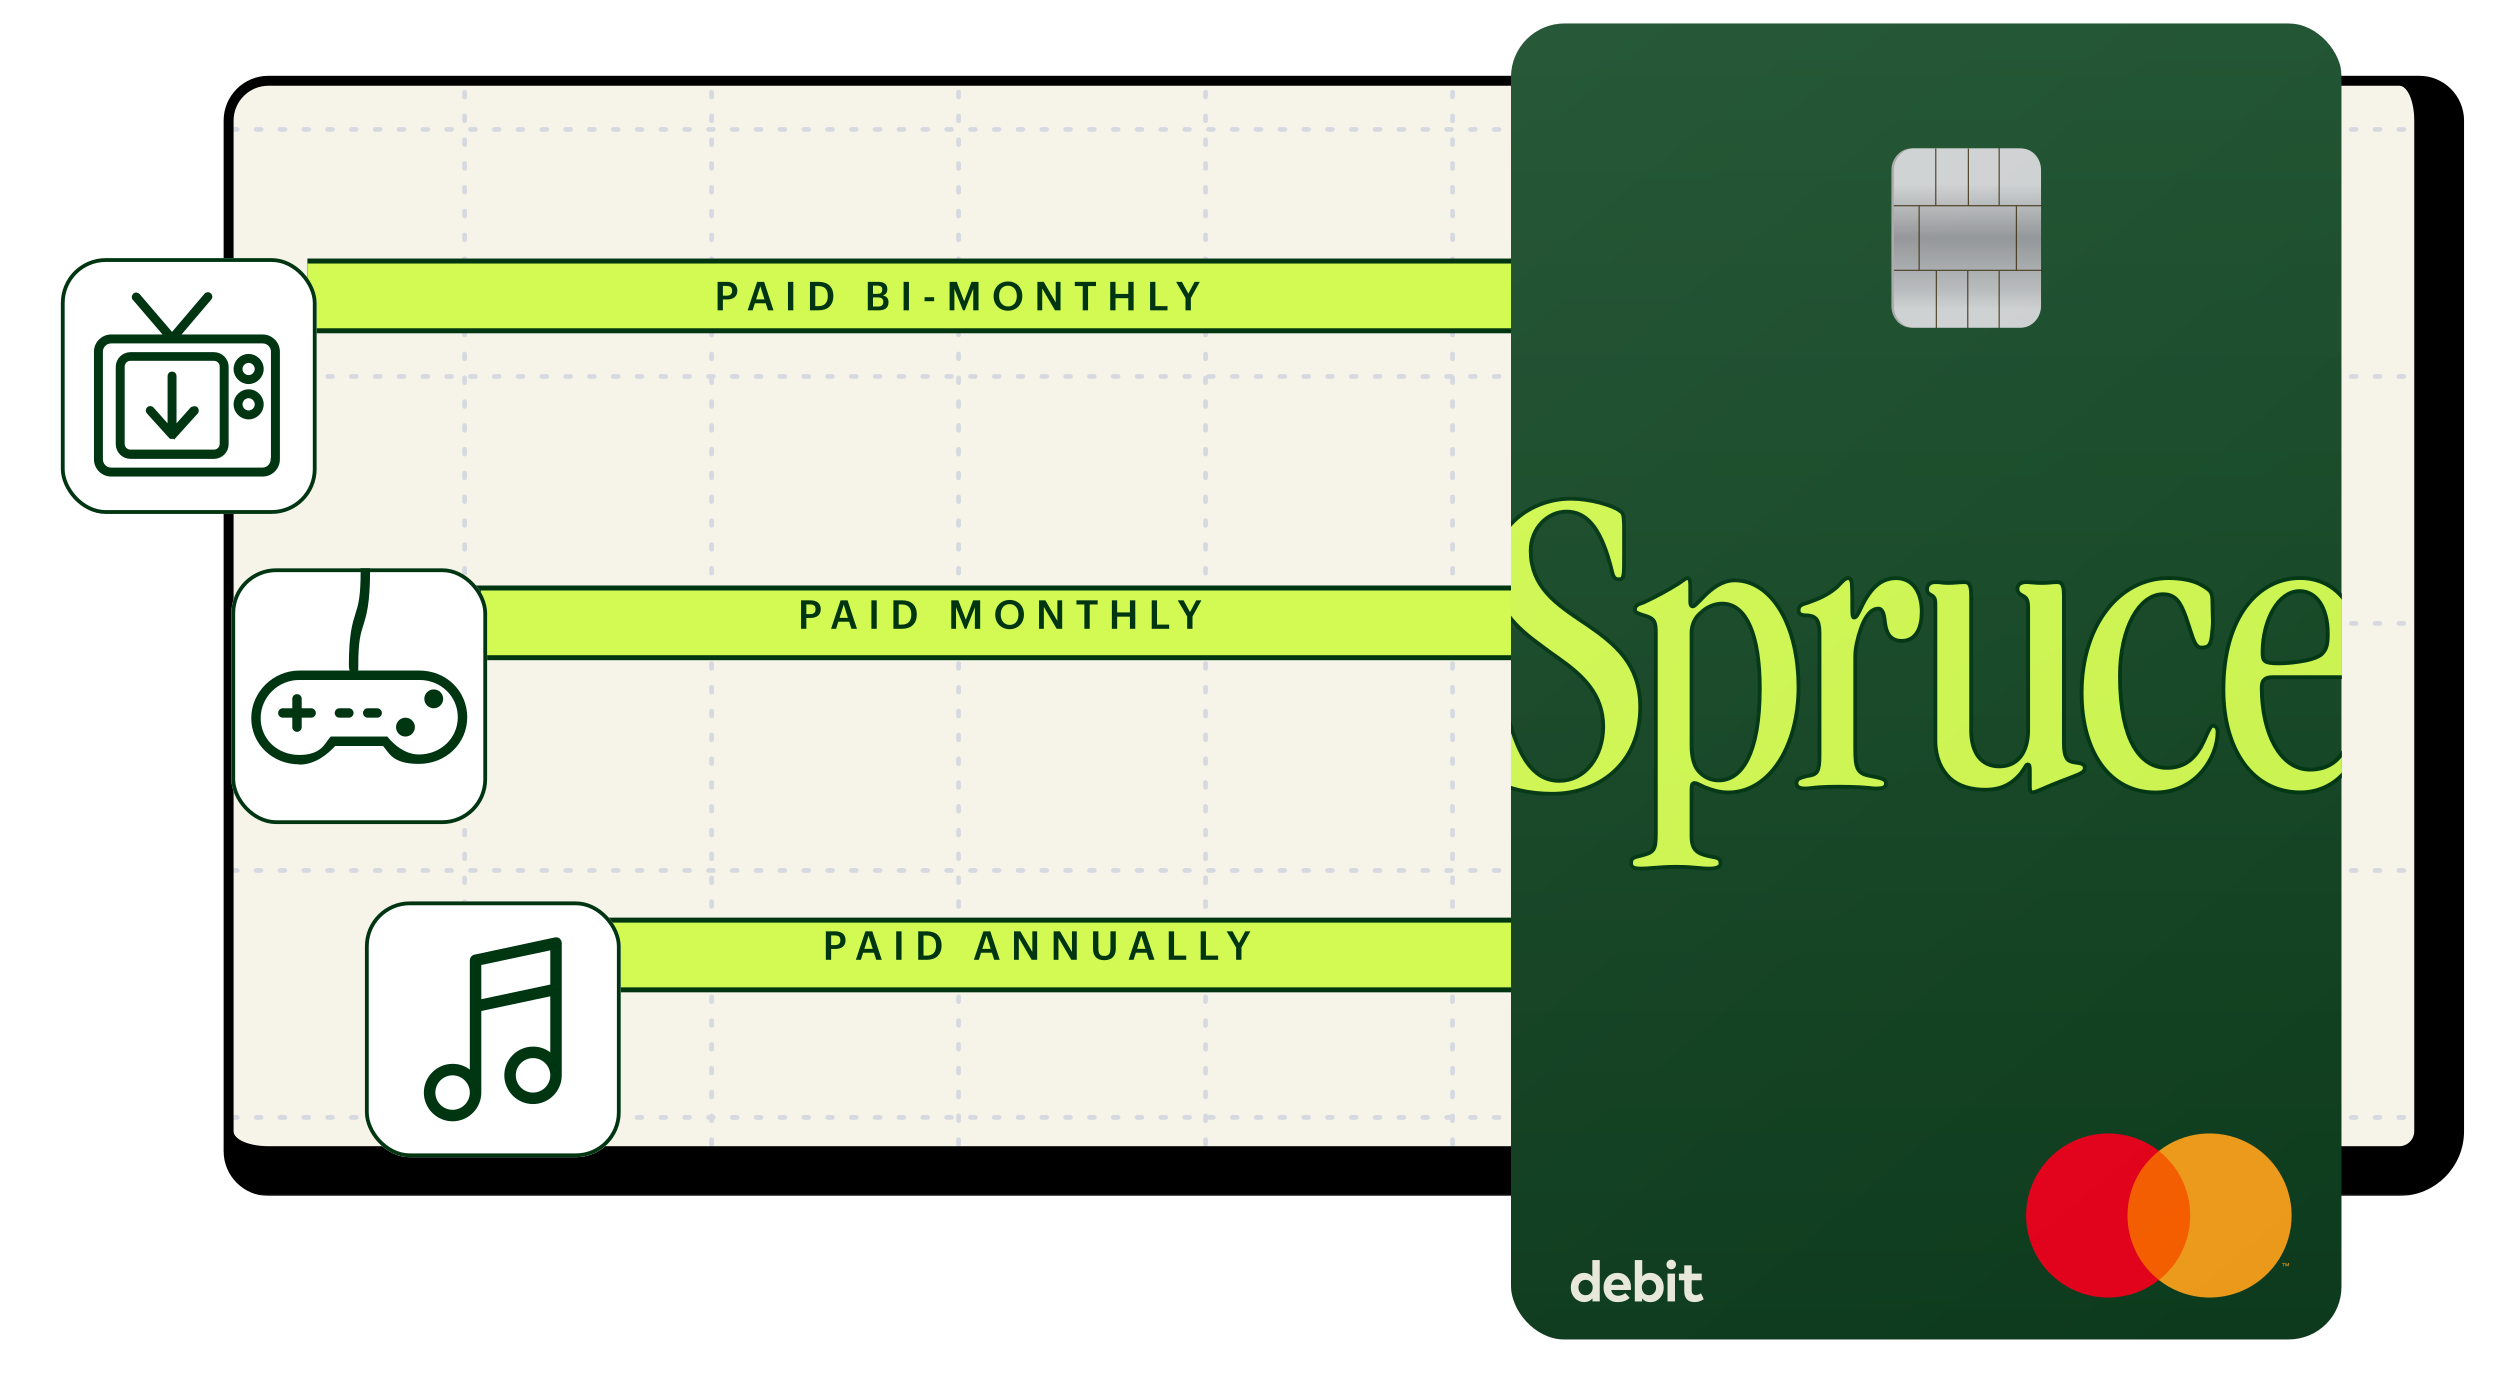 <svg width="650" height="360" viewBox="0 0 650 360" fill="none" xmlns="http://www.w3.org/2000/svg">
<g clip-path="url(#clip0_18909_9961)">
<mask id="path-1-outside-1_18909_9961" maskUnits="userSpaceOnUse" x="57.438" y="18.999" width="584" height="292" fill="black">
<rect fill="white" x="57.438" y="18.999" width="584" height="292"/>
<path d="M59.438 31.355C59.438 25.635 64.074 20.999 69.793 20.999H623.823C629.542 20.999 634.178 25.635 634.178 31.355V294.13C634.178 299.85 629.542 304.486 623.823 304.486H69.793C64.074 304.486 59.438 299.85 59.438 294.13V31.355Z"/>
</mask>
<path d="M59.438 31.355C59.438 25.635 64.074 20.999 69.793 20.999H623.823C629.542 20.999 634.178 25.635 634.178 31.355V294.13C634.178 299.85 629.542 304.486 623.823 304.486H69.793C64.074 304.486 59.438 299.85 59.438 294.13V31.355Z" fill="#F6F4E9"/>
<path d="M120.797 11.581V376.812" stroke="#D6DAE0" stroke-width="1.239" stroke-linecap="round" stroke-dasharray="1.24 4.95"/>
<path d="M185.014 11.581V376.812" stroke="#D6DAE0" stroke-width="1.239" stroke-linecap="round" stroke-dasharray="1.24 4.95"/>
<path d="M249.229 11.581V376.812" stroke="#D6DAE0" stroke-width="1.239" stroke-linecap="round" stroke-dasharray="1.24 4.95"/>
<path d="M313.447 11.581V376.812" stroke="#D6DAE0" stroke-width="1.239" stroke-linecap="round" stroke-dasharray="1.24 4.95"/>
<path d="M377.66 11.581V376.812" stroke="#D6DAE0" stroke-width="1.239" stroke-linecap="round" stroke-dasharray="1.24 4.95"/>
<path d="M441.879 11.581V376.812" stroke="#D6DAE0" stroke-width="1.239" stroke-linecap="round" stroke-dasharray="1.24 4.95"/>
<path d="M506.096 11.581V376.812" stroke="#D6DAE0" stroke-width="1.239" stroke-linecap="round" stroke-dasharray="1.24 4.95"/>
<path d="M570.311 11.581V376.812" stroke="#D6DAE0" stroke-width="1.239" stroke-linecap="round" stroke-dasharray="1.24 4.95"/>
<path d="M634.529 11.581V376.812" stroke="#D6DAE0" stroke-width="1.239" stroke-linecap="round" stroke-dasharray="1.24 4.95"/>
<path d="M686.857 33.655L23.134 33.655" stroke="#D6DAE0" stroke-width="1.239" stroke-linecap="round" stroke-dasharray="1.24 4.95"/>
<path d="M686.857 97.872L23.134 97.872" stroke="#D6DAE0" stroke-width="1.239" stroke-linecap="round" stroke-dasharray="1.24 4.95"/>
<path d="M686.857 162.088L23.134 162.088" stroke="#D6DAE0" stroke-width="1.239" stroke-linecap="round" stroke-dasharray="1.24 4.95"/>
<path d="M686.857 226.306L23.134 226.306" stroke="#D6DAE0" stroke-width="1.239" stroke-linecap="round" stroke-dasharray="1.24 4.95"/>
<path d="M686.857 290.521L23.134 290.521" stroke="#D6DAE0" stroke-width="1.239" stroke-linecap="round" stroke-dasharray="1.24 4.95"/>
</g>
<path d="M58.143 31.355C58.143 24.921 63.359 19.705 69.793 19.705H629C635.435 19.705 640.651 24.921 640.651 31.355L627.706 31.355C627.706 26.35 625.967 22.294 623.823 22.294H69.793C64.789 22.294 60.732 26.35 60.732 31.355L58.143 31.355ZM640.651 294.13C640.651 303.424 633.116 310.958 623.823 310.958H69.793C63.359 310.958 58.143 305.742 58.143 299.308L60.732 294.13C60.732 296.275 64.789 298.014 69.793 298.014H623.823C625.967 298.014 627.706 296.275 627.706 294.13L640.651 294.13ZM69.793 310.958C63.359 310.958 58.143 305.742 58.143 299.308V31.355C58.143 24.921 63.359 19.705 69.793 19.705L69.793 22.294C64.789 22.294 60.732 26.35 60.732 31.355V294.13C60.732 296.275 64.789 298.014 69.793 298.014L69.793 310.958ZM629 19.705C635.435 19.705 640.651 24.921 640.651 31.355V294.13C640.651 303.424 633.116 310.958 623.823 310.958L623.823 298.014C625.967 298.014 627.706 296.275 627.706 294.13V31.355C627.706 26.35 625.967 22.294 623.823 22.294L629 19.705Z" fill="black" mask="url(#path-1-outside-1_18909_9961)"/>
<path d="M121.521 161.94L450.253 161.94" stroke="#003512" stroke-width="19.417"/>
<path d="M125.049 161.94L450.254 161.94" stroke="#D2FA52" stroke-width="16.828"/>
<path d="M208.269 163.485V156.081H210.651C212.308 156.081 213.395 156.816 213.395 158.37V158.411C213.395 159.975 212.266 160.669 210.682 160.669H209.646V163.485H208.269ZM209.646 159.674H210.651C211.562 159.674 212.049 159.229 212.049 158.411V158.37C212.049 157.489 211.531 157.148 210.651 157.148H209.646V159.674ZM216.083 163.485L218.558 156.081H220.36L222.804 163.485H221.375L220.785 161.652H217.958L217.378 163.485H216.083ZM219.376 157.21L218.279 160.648H220.464L219.376 157.21ZM226.564 163.485V156.081H227.952V163.485H226.564ZM232.287 163.485V156.081H234.535C237.113 156.081 238.366 157.552 238.366 159.706V159.799C238.366 161.953 237.113 163.485 234.514 163.485H232.287ZM233.665 162.398H234.472C236.129 162.398 236.927 161.445 236.927 159.809V159.726C236.927 158.131 236.202 157.168 234.462 157.168H233.665V162.398ZM247.325 163.485V156.081H249.169L251.116 161.135L253.021 156.081H254.844V163.485H253.466V157.893L251.261 163.485H250.815L248.568 157.893V163.485H247.325ZM262.503 163.589C260.235 163.589 258.754 161.963 258.754 159.83V159.747C258.754 157.583 260.308 155.977 262.503 155.977C264.709 155.977 266.231 157.541 266.231 159.716V159.799C266.231 161.963 264.75 163.589 262.503 163.589ZM262.524 162.481C263.922 162.481 264.802 161.414 264.802 159.809V159.726C264.802 158.204 263.953 157.075 262.503 157.075C261.053 157.075 260.194 158.142 260.194 159.737V159.819C260.194 161.435 261.178 162.481 262.524 162.481ZM270.15 163.485V156.081H271.797L274.914 161.435V156.081H276.167V163.485H274.738L271.403 157.81V163.485H270.15ZM281.936 163.485V157.168H279.876V156.081H285.385V157.168H283.324V163.485H281.936ZM289.082 163.485V156.081H290.459V159.229H293.783V156.081H295.171V163.485H293.783V160.337H290.459V163.485H289.082ZM299.448 163.485V156.081H300.825V162.388H303.983V163.485H299.448ZM308.662 163.485V160.275L306.208 156.081H307.73L309.397 159.146L311.023 156.081H312.369L310.05 160.285V163.485H308.662Z" fill="#003512"/>
<g filter="url(#filter0_dd_18909_9961)">
<g clip-path="url(#clip1_18909_9961)">
<rect x="60.15" y="124.857" width="66.503" height="66.503" rx="11.667" fill="white"/>
<path d="M77.832 175.837C70.843 175.837 65.326 170.565 65.326 163.822C65.326 157.079 70.966 151.439 77.832 151.439H109.034C116.022 151.439 121.478 156.773 121.478 163.577C121.478 170.381 115.96 175.714 108.911 175.714C101.861 175.714 101.126 172.711 99.593 171.056H87.149C85.371 173.017 82.061 175.898 77.832 175.898V175.837ZM77.832 153.891C72.253 153.891 67.778 158.366 67.778 163.822C67.778 169.278 72.13 173.385 77.832 173.385C83.532 173.385 84.513 170.32 85.617 169.033L85.984 168.604H100.697L101.064 169.033C102.168 170.32 105.049 173.262 108.911 173.262C114.551 173.262 119.026 169.033 119.026 163.577C119.026 158.121 114.612 153.891 109.034 153.891H77.832Z" fill="#003512"/>
<path d="M77.22 167.377C76.546 167.377 75.994 166.826 75.994 166.151V158.795C75.994 158.121 76.546 157.569 77.22 157.569C77.894 157.569 78.446 158.121 78.446 158.795V166.151C78.446 166.826 77.894 167.377 77.22 167.377Z" fill="#003512"/>
<path d="M80.897 163.699H73.54C72.866 163.699 72.314 163.147 72.314 162.473C72.314 161.799 72.866 161.247 73.54 161.247H80.897C81.571 161.247 82.123 161.799 82.123 162.473C82.123 163.147 81.571 163.699 80.897 163.699Z" fill="#003512"/>
<path d="M90.705 163.699H88.253C87.579 163.699 87.027 163.147 87.027 162.473C87.027 161.799 87.579 161.247 88.253 161.247H90.705C91.38 161.247 91.931 161.799 91.931 162.473C91.931 163.147 91.38 163.699 90.705 163.699Z" fill="#003512"/>
<path d="M98.061 163.699H95.609C94.934 163.699 94.383 163.147 94.383 162.473C94.383 161.799 94.934 161.247 95.609 161.247H98.061C98.735 161.247 99.287 161.799 99.287 162.473C99.287 163.147 98.735 163.699 98.061 163.699Z" fill="#003512"/>
<path d="M115.224 158.795C115.224 160.143 114.121 161.247 112.772 161.247C111.424 161.247 110.32 160.143 110.32 158.795C110.32 157.446 111.424 156.343 112.772 156.343C114.121 156.343 115.224 157.446 115.224 158.795Z" fill="#003512"/>
<path d="M107.869 166.15C107.869 167.499 106.765 168.602 105.417 168.602C104.068 168.602 102.965 167.499 102.965 166.15C102.965 164.802 104.068 163.698 105.417 163.698C106.765 163.698 107.869 164.802 107.869 166.15Z" fill="#003512"/>
<path d="M91.931 152.723C91.257 152.723 90.705 151.505 90.705 150.017C90.705 142.033 91.625 139.192 92.421 136.621C93.157 134.32 93.77 132.426 93.77 125.39C93.77 118.353 94.322 122.683 94.996 122.683C95.67 122.683 96.222 123.901 96.222 125.39C96.222 134.185 95.241 137.162 94.444 139.733C93.77 141.898 93.157 143.657 93.157 150.017C93.157 156.376 92.605 152.723 91.931 152.723Z" fill="#003512"/>
</g>
<rect x="60.647" y="125.354" width="65.511" height="65.511" rx="11.171" stroke="#003512" stroke-width="0.992"/>
</g>
<path d="M150.135 248.294H460.992" stroke="#003512" stroke-width="19.417"/>
<path d="M150.135 248.294H460.992" stroke="#D2FA52" stroke-width="16.828"/>
<g filter="url(#filter1_dd_18909_9961)">
<rect x="94.879" y="211.468" width="66.503" height="66.503" rx="11.667" fill="white"/>
<rect x="95.375" y="211.964" width="65.511" height="65.511" rx="11.171" stroke="#003512" stroke-width="0.992"/>
<path d="M117.672 268.638C121.781 268.638 125.142 265.277 125.142 261.168V239.951L143.072 236.141V250.709C141.802 249.738 140.308 249.215 138.589 249.215C134.481 249.215 131.119 252.577 131.119 256.685C131.119 260.794 134.481 264.156 138.589 264.156C142.698 264.156 146.06 260.794 146.06 256.685V234.274V222.321C146.06 221.873 145.836 221.424 145.537 221.126C145.163 220.827 144.715 220.752 144.267 220.827L123.349 225.309C122.677 225.459 122.154 226.056 122.154 226.803V238.756V255.191C120.884 254.22 119.39 253.697 117.672 253.697C113.563 253.697 110.201 257.059 110.201 261.168C110.201 265.277 113.563 268.638 117.672 268.638ZM138.589 261.168C136.124 261.168 134.107 259.151 134.107 256.685C134.107 254.22 136.124 252.203 138.589 252.203C141.055 252.203 143.072 254.22 143.072 256.685C143.072 259.151 141.055 261.168 138.589 261.168ZM143.072 224.189V233.078L125.142 236.888V227.998L143.072 224.189ZM117.672 256.685C120.137 256.685 122.154 258.703 122.154 261.168C122.154 263.633 120.137 265.65 117.672 265.65C115.206 265.65 113.189 263.633 113.189 261.168C113.189 258.703 115.206 256.685 117.672 256.685Z" fill="#003512"/>
</g>
<path d="M214.716 249.548V242.144H217.098C218.755 242.144 219.842 242.879 219.842 244.432V244.474C219.842 246.037 218.714 246.731 217.129 246.731H216.094V249.548H214.716ZM216.094 245.737H217.098C218.009 245.737 218.496 245.292 218.496 244.474V244.432C218.496 243.552 217.978 243.21 217.098 243.21H216.094V245.737ZM222.53 249.548L225.005 242.144H226.807L229.251 249.548H227.822L227.232 247.715H224.405L223.825 249.548H222.53ZM225.824 243.272L224.726 246.71H226.911L225.824 243.272ZM233.012 249.548V242.144H234.399V249.548H233.012ZM238.735 249.548V242.144H240.982C243.56 242.144 244.813 243.614 244.813 245.768V245.861C244.813 248.015 243.56 249.548 240.961 249.548H238.735ZM240.112 248.461H240.92C242.577 248.461 243.374 247.508 243.374 245.872V245.789C243.374 244.194 242.649 243.231 240.909 243.231H240.112V248.461ZM253.203 249.548L255.678 242.144H257.48L259.924 249.548H258.495L257.905 247.715H255.077L254.498 249.548H253.203ZM256.496 243.272L255.399 246.71H257.584L256.496 243.272ZM263.643 249.548V242.144H265.289L268.407 247.497V242.144H269.66V249.548H268.231L264.896 243.873V249.548H263.643ZM273.948 249.548V242.144H275.595L278.712 247.497V242.144H279.965V249.548H278.536L275.201 243.873V249.548H273.948ZM287.101 249.651C285.247 249.651 284.191 248.637 284.191 246.731V242.144H285.579V246.628C285.579 247.984 286.014 248.543 287.111 248.543C288.178 248.543 288.716 248.067 288.716 246.534V242.144H290.104V246.648C290.104 248.585 289.058 249.651 287.101 249.651ZM293.443 249.548L295.918 242.144H297.72L300.163 249.548H298.734L298.144 247.715H295.317L294.737 249.548H293.443ZM296.736 243.272L295.638 246.71H297.823L296.736 243.272ZM303.882 249.548V242.144H305.26V248.45H308.418V249.548H303.882ZM312.175 249.548V242.144H313.552V248.45H316.711V249.548H312.175ZM321.389 249.548V246.338L318.935 242.144H320.457L322.125 245.209L323.75 242.144H325.097L322.777 246.348V249.548H321.389Z" fill="#003512"/>
<path d="M79.926 76.935L438.58 76.934" stroke="#003512" stroke-width="19.417"/>
<path d="M79.926 76.935L438.58 76.934" stroke="#D2FA52" stroke-width="16.828"/>
<g filter="url(#filter2_dd_18909_9961)">
<rect x="15.82" y="44.211" width="66.503" height="66.503" rx="11.667" fill="white"/>
<rect x="16.317" y="44.707" width="65.511" height="65.511" rx="11.171" stroke="#003512" stroke-width="0.992"/>
<path d="M53.306 53.617L44.732 63.696L36.154 53.689L36.149 53.683L36.144 53.678C35.788 53.321 35.2 53.192 34.791 53.601C34.437 53.955 34.307 54.539 34.709 54.948L42.693 64.263H28.882C26.552 64.263 24.626 66.189 24.626 68.519V96.544C24.626 98.874 26.552 100.8 28.882 100.8H68.316C70.646 100.8 72.572 98.874 72.572 96.544V68.519C72.572 66.189 70.646 64.263 68.316 64.263H68.239H46.77L54.756 54.871C54.953 54.67 55.022 54.4 54.999 54.153C54.976 53.91 54.861 53.669 54.663 53.515C54.463 53.32 54.195 53.252 53.95 53.276C53.704 53.299 53.46 53.415 53.306 53.617ZM70.644 96.345H70.567V96.544C70.567 97.812 69.508 98.872 68.239 98.872H28.882C27.614 98.872 26.554 97.812 26.554 96.544V68.519C26.554 67.251 27.614 66.191 28.882 66.191H68.316C69.584 66.191 70.644 67.251 70.644 68.519V96.345Z" fill="#003512" stroke="#003512" stroke-width="0.397"/>
<path d="M55.607 68.856H33.938C31.914 68.856 30.294 70.477 30.294 72.5V92.561C30.294 94.585 31.914 96.206 33.938 96.206H55.607C57.631 96.206 59.251 94.585 59.251 92.561V72.5C59.251 70.477 57.631 68.856 55.607 68.856ZM57.323 92.485C57.323 93.447 56.569 94.201 55.607 94.201H33.938C32.975 94.201 32.222 93.447 32.222 92.485V72.424C32.222 71.461 32.975 70.708 33.938 70.708H55.607C56.569 70.708 57.323 71.461 57.323 72.424V92.485Z" fill="#003512" stroke="#003512" stroke-width="0.397"/>
<path d="M64.641 69.316C62.617 69.316 60.921 71.013 60.921 73.037C60.921 75.061 62.617 76.757 64.641 76.757C66.665 76.757 68.362 75.061 68.362 73.037C68.362 71.013 66.665 69.316 64.641 69.316ZM64.641 74.829C63.679 74.829 62.849 73.999 62.849 73.037C62.849 72.075 63.679 71.245 64.641 71.245C65.604 71.245 66.434 72.075 66.434 73.037C66.434 73.999 65.604 74.829 64.641 74.829Z" fill="#003512" stroke="#003512" stroke-width="0.397"/>
<path d="M64.641 78.504C62.617 78.504 60.921 80.201 60.921 82.224C60.921 84.248 62.617 85.945 64.641 85.945C66.665 85.945 68.362 84.248 68.362 82.224C68.362 80.201 66.665 78.504 64.641 78.504ZM64.641 84.017C63.679 84.017 62.849 83.187 62.849 82.224C62.849 81.262 63.679 80.432 64.641 80.432C65.604 80.432 66.434 81.262 66.434 82.224C66.434 83.187 65.604 84.017 64.641 84.017Z" fill="#003512" stroke="#003512" stroke-width="0.397"/>
<path d="M49.863 83.098H49.774L49.715 83.165L45.697 87.676V74.874C45.697 74.599 45.604 74.355 45.428 74.179C45.252 74.002 45.007 73.91 44.733 73.91C44.458 73.91 44.213 74.002 44.037 74.179C43.861 74.355 43.769 74.599 43.769 74.874V87.676L39.751 83.165L39.751 83.165L39.743 83.156C39.359 82.773 38.774 82.773 38.39 83.156C38.008 83.539 38.006 84.121 38.386 84.505L44.126 90.857L44.185 90.922L44.26 90.922C44.264 90.924 44.274 90.929 44.286 90.941L44.344 90.999H44.426H44.426H44.426H44.426H44.426H44.426H44.426H44.426H44.426H44.426H44.426H44.426H44.426H44.426H44.427H44.427H44.427H44.427H44.427H44.427H44.427H44.427H44.427H44.427H44.427H44.427H44.427H44.427H44.427H44.427H44.427H44.427H44.427H44.427H44.427H44.427H44.427H44.427H44.427H44.427H44.427H44.427H44.427H44.427H44.427H44.427H44.427H44.427H44.427H44.427H44.427H44.427H44.427H44.427H44.427H44.427H44.427H44.428H44.428H44.428H44.428H44.428H44.428H44.428H44.428H44.428H44.428H44.428H44.428H44.428H44.428H44.428H44.428H44.428H44.428H44.428H44.428H44.428H44.428H44.428H44.428H44.428H44.428H44.428H44.428H44.428H44.428H44.428H44.428H44.429H44.429H44.429H44.429H44.429H44.429H44.429H44.429H44.429H44.429H44.429H44.429H44.429H44.429H44.429H44.429H44.429H44.429H44.429H44.429H44.43H44.43H44.43H44.43H44.43H44.43H44.43H44.43H44.43H44.43H44.43H44.43H44.43H44.43H44.43H44.43H44.431H44.431H44.431H44.431H44.431H44.431H44.431H44.431H44.431H44.431H44.431H44.431H44.431H44.431H44.431H44.431H44.432H44.432H44.432H44.432H44.432H44.432H44.432H44.432H44.432H44.432H44.432H44.432H44.433H44.433H44.433H44.433H44.433H44.433H44.433H44.433H44.433H44.433H44.434H44.434H44.434H44.434H44.434H44.434H44.434H44.434H44.434H44.434H44.434H44.434H44.435H44.435H44.435H44.435H44.435H44.435H44.435H44.435H44.435H44.436H44.436H44.436H44.436H44.436H44.436H44.436H44.436H44.437H44.437H44.437H44.437H44.437H44.437H44.437H44.437H44.437H44.438H44.438H44.438H44.438H44.438H44.438H44.438H44.438H44.439H44.439H44.439H44.439H44.439H44.439H44.439H44.44H44.44H44.44H44.44H44.44H44.44H44.44H44.441H44.441H44.441H44.441H44.441H44.441H44.441H44.442H44.442H44.442H44.442H44.442H44.442H44.443H44.443H44.443H44.443H44.443H44.443H44.444H44.444H44.444H44.444H44.444H44.444H44.444H44.445H44.445H44.445H44.445H44.445H44.446H44.446H44.446H44.446H44.446H44.447H44.447H44.447H44.447H44.447H44.447H44.448H44.448H44.448H44.448H44.448H44.449H44.449H44.449H44.449H44.449H44.45H44.45H44.45H44.45H44.45H44.451H44.451H44.451H44.451H44.451H44.452H44.452H44.452H44.452H44.453H44.453H44.453H44.453H44.453H44.454H44.454H44.454H44.454H44.455H44.455H44.455H44.455H44.456H44.456H44.456H44.456H44.456H44.457H44.457H44.457H44.457H44.458H44.458H44.458H44.458H44.459H44.459H44.459H44.459H44.46H44.46H44.46H44.46H44.461H44.461H44.461H44.462H44.462H44.462H44.462H44.463H44.463H44.463H44.463H44.464H44.464H44.464H44.465H44.465H44.465H44.465H44.466H44.466H44.466H44.467H44.467H44.467H44.467H44.468H44.468H44.468H44.469H44.469H44.469H44.469H44.47H44.47H44.47H44.471H44.471H44.471H44.472H44.472H44.472H44.473H44.473H44.473H44.474H44.474H44.474H44.475H44.475H44.475H44.476H44.476H44.476H44.477H44.477H44.477H44.478H44.478H44.478H44.479H44.479H44.479H44.48H44.48H44.48H44.481H44.481H44.481H44.482H44.482H44.483H44.483H44.483H44.484H44.484H44.484H44.485H44.485H44.486H44.486H44.486H44.487H44.487H44.487H44.488H44.488H44.489H44.489H44.489H44.49H44.49H44.491H44.491H44.491H44.492H44.492H44.493H44.493H44.493H44.494H44.494H44.495H44.495H44.495H44.496H44.496H44.497H44.497H44.498H44.498H44.498H44.499H44.499H44.5H44.5H44.501H44.501H44.502H44.502H44.502H44.503H44.503H44.504H44.504H44.505H44.505H44.506H44.506H44.507H44.507H44.507H44.508H44.508H44.509H44.509H44.51H44.51H44.511H44.511H44.511H44.512H44.512H44.513H44.513H44.514H44.514H44.515H44.515H44.516H44.516H44.516H44.517H44.517H44.518H44.518H44.519H44.519H44.52H44.52H44.52H44.521H44.521H44.522H44.522H44.523H44.523H44.524H44.524H44.525H44.525H44.525H44.526H44.526H44.527H44.527H44.528H44.528H44.529H44.529H44.529H44.53H44.53H44.531H44.531H44.532H44.532H44.533H44.533H44.534H44.534H44.535H44.535H44.535H44.536H44.536H44.537H44.537H44.538H44.538H44.539H44.539H44.539H44.54H44.541H44.541H44.541H44.542H44.542H44.543H44.543H44.544H44.544H44.545H44.545H44.545H44.546H44.547H44.547H44.547H44.548H44.548H44.549H44.549H44.55H44.55H44.551H44.551H44.552H44.552H44.553H44.553H44.553H44.554H44.554H44.555H44.555H44.556H44.556H44.557H44.557H44.558H44.558H44.559H44.559H44.56H44.56H44.561H44.561H44.562H44.562H44.562H44.563H44.563H44.564H44.564H44.565H44.565H44.566H44.566H44.567H44.567H44.568H44.568H44.569H44.569H44.57H44.57H44.571H44.571H44.572H44.572H44.573H44.573H44.574H44.574H44.575H44.575H44.575H44.576H44.577H44.577H44.578H44.578H44.578H44.579H44.58H44.58H44.581H44.581H44.581H44.582H44.583H44.583H44.584H44.584H44.584H44.585H44.586H44.586H44.587H44.587H44.587H44.588H44.589H44.589H44.59H44.59H44.59H44.591H44.592H44.592H44.593H44.593H44.594H44.594H44.595H44.595H44.596H44.596H44.597H44.597H44.598H44.598H44.599H44.599H44.6H44.6H44.601H44.601H44.602H44.602H44.603H44.603H44.604H44.605H44.605H44.606H44.606H44.607H44.607H44.608H44.608H44.609H44.609H44.61H44.61H44.611H44.611H44.612H44.612H44.613H44.614H44.614H44.615H44.615H44.616H44.616H44.617H44.617H44.618H44.618H44.619H44.62H44.62H44.621H44.621H44.622H44.622H44.623H44.623H44.624H44.624H44.625H44.626H44.626H44.627H44.627H44.628H44.629H44.629H44.63H44.63H44.631H44.631H44.632H44.632H44.633H44.634H44.634H44.635H44.635H44.636H44.636H44.637H44.638H44.638H44.639H44.639H44.64H44.641H44.641H44.642H44.642H44.643H44.643H44.644H44.645H44.645H44.646H44.646H44.647H44.648H44.648H44.649H44.649H44.65H44.651H44.651H44.652H44.652H44.653H44.654H44.654H44.655H44.655H44.656H44.657H44.657H44.658H44.658H44.659H44.66H44.66H44.661H44.661H44.662H44.663H44.663H44.664H44.664H44.665H44.666H44.666H44.667H44.668H44.668H44.669H44.67H44.67H44.671H44.672H44.672H44.673H44.673H44.674H44.675H44.675H44.676H44.677H44.677H44.678H44.678H44.679H44.68H44.681H44.681H44.682H44.682H44.683H44.684H44.684H44.685H44.686H44.686H44.687H44.688H44.688H44.689H44.69H44.69H44.691H44.692H44.692H44.693H44.694H44.694H44.695H44.696H44.696H44.697H44.698H44.699H44.699H44.7H44.7H44.701H44.702H44.703H44.703H44.704H44.705H44.705H44.706H44.707H44.708H44.708H44.709H44.71H44.71H44.711H44.712H44.712H44.713H44.714H44.715H44.715H44.716H44.717H44.717H44.718H44.719H44.72H44.72H44.721H44.722H44.722H44.723H44.724H44.725H44.725H44.726H44.727H44.728H44.728H44.729H44.73H44.731H44.731H44.732H44.733H44.734H44.734H44.735H44.736H44.737H44.737H44.738H44.739H44.74H44.74H44.741H44.742H44.743H44.743H44.744H44.745H44.746H44.747H44.747H44.748H44.749H44.75H44.751H44.751H44.752H44.753H44.754H44.754H44.755H44.756H44.757H44.758H44.758H44.759H44.76H44.761H44.762H44.762H44.763H44.764H44.765H44.766H44.766H44.767H44.768H44.769H44.77H44.77H44.771H44.772H44.773H44.774H44.775H44.776H44.776H44.777H44.778H44.779H44.78H44.781H44.781H44.782H44.783H44.784H44.785H44.786H44.786H44.787H44.788H44.789H44.79H44.791H44.792H44.792H44.793H44.794H44.795H44.796H44.797H44.798H44.798H44.799H44.8H44.801H44.802H44.803H44.804H44.805H44.806H44.806H44.807H44.808H44.809H44.81H44.811H44.812H44.813H44.814H44.815H44.815H44.816H44.817H44.818H44.819H44.82H44.821H44.822H44.822H44.823H44.824H44.825H44.826H44.827H44.828H44.828H44.829H44.83H44.831H44.832H44.833H44.834H44.834H44.835H44.836H44.837H44.838H44.839H44.84H44.84H44.841H44.842H44.843H44.844H44.844H44.845H44.846H44.847H44.848H44.849H44.849H44.85H44.851H44.852H44.853H44.853H44.854H44.855H44.856H44.857H44.858H44.858H44.859H44.86H44.861H44.862H44.862H44.863H44.864H44.865H44.865H44.866H44.867H44.868H44.869H44.87H44.87H44.871H44.872H44.873H44.873H44.874H44.875H44.876H44.876H44.877H44.878H44.879H44.88H44.88H44.881H44.882H44.883H44.883H44.884H44.885H44.886H44.886H44.887H44.888H44.889H44.889H44.89H44.891H44.892H44.892H44.893H44.894H44.894H44.895H44.896H44.897H44.897H44.898H44.899H44.9H44.9H44.901H44.902H44.902H44.903H44.904H44.904H44.905H44.906H44.907H44.907H44.908H44.909H44.91H44.91H44.911H44.912H44.912H44.913H44.914H44.914H44.915H44.916H44.916H44.917H44.918H44.919H44.919H44.92H44.921H44.921H44.922H44.923H44.923H44.924H44.925H44.925H44.926H44.927H44.927H44.928H44.929H44.929H44.93H44.931H44.931H44.932H44.933H44.933H44.934H44.935H44.935H44.936H44.937H44.937H44.938H44.938H44.939H44.94H44.941H44.941H44.942H44.942H44.943H44.944H44.944H44.945H44.946H44.946H44.947H44.947H44.948H44.949H44.949H44.95H44.951H44.951H44.952H44.953H44.953H44.954H44.954H44.955H44.956H44.956H44.957H44.958H44.958H44.959H44.959H44.96H44.961H44.961H44.962H44.962H44.963H44.964H44.964H44.965H44.965H44.966H44.967H44.967H44.968H44.968H44.969H44.97H44.97H44.971H44.971H44.972H44.973H44.973H44.974H44.974H44.975H44.976H44.976H44.977H44.977H44.978H44.978H44.979H44.98H44.98H44.981H44.981H44.982H44.983H44.983H44.984H44.984H44.985H44.985H44.986H44.986H44.987H44.988H44.988H44.989H44.989H44.99H44.99H44.991H44.992H44.992H44.993H44.993H44.994H44.994H44.995H44.995H44.996H44.997H44.997H44.998H44.998H44.999H44.999H45H45H45.001H45.002H45.002H45.003H45.003H45.004H45.004H45.005H45.005H45.006H45.006H45.007H45.008H45.008H45.008H45.009H45.01H45.01H45.011H45.011H45.012H45.012H45.013H45.013H45.014H45.014H45.015H45.015H45.016H45.017H45.017H45.017H45.018H45.019H45.019H45.02H45.02H45.021H45.021H45.022H45.022H45.023H45.023H45.024H45.024H45.025H45.025H45.026H45.026H45.027H45.027H45.028H45.028H45.029H45.029H45.03H45.03H45.031H45.031H45.032H45.032H45.033H45.033H45.034H45.034H45.035H45.035H45.036H45.036H45.037H45.037H45.038H45.038H45.039H45.039H45.04H45.04H45.041H45.041H45.042H45.042H45.043H45.043H45.044H45.044H45.045H45.045H45.046H45.046H45.047H45.047H45.048H45.048H45.049H45.049H45.05H45.05H45.051H45.051H45.052H45.052H45.053H45.053H45.053H45.054H45.054H45.055H45.055H45.056H45.056H45.057H45.057H45.058H45.058H45.059H45.059H45.06H45.06H45.061H45.061H45.062H45.062H45.062H45.063H45.063H45.064H45.064H45.065H45.065H45.066H45.066H45.067H45.067H45.068H45.068H45.069H45.069H45.07H45.07H45.071H45.071H45.071H45.072H45.072H45.073H45.073H45.074H45.074H45.075H45.075H45.076H45.076H45.077H45.077H45.077H45.078H45.078H45.079H45.079H45.08H45.08H45.081H45.081H45.082H45.082H45.083H45.083H45.083H45.084H45.084H45.085H45.085H45.086H45.086H45.087H45.087H45.087H45.088H45.088H45.089H45.089H45.09H45.09H45.091H45.091H45.092H45.092H45.093H45.093H45.093H45.094H45.094H45.095H45.095H45.096H45.096H45.097H45.097H45.097H45.098H45.098H45.099H45.099H45.1H45.1H45.101H45.101H45.102H45.102H45.102H45.103H45.103H45.104H45.104H45.105H45.105H45.106H45.106H45.106H45.107H45.107H45.108H45.108H45.109H45.109H45.11H45.11H45.111H45.111H45.111H45.112H45.112H45.113H45.113H45.114H45.114H45.115H45.115H45.115H45.115H45.115H45.115H45.115H45.115H45.116H45.116H45.116H45.116H45.116H45.116H45.116H45.116H45.116H45.116H45.116H45.116H45.116H45.116H45.116H45.116H45.116H45.116H45.116H45.116H45.116H45.116H45.116H45.116H45.116H45.116H45.116H45.116H45.116H45.116H45.116H45.116H45.116H45.116H45.116H45.116H45.116H45.116H45.116H45.116H45.116H45.116H45.116H45.116H45.116H45.117H45.117H45.117H45.117H45.117H45.117H45.117H45.117H45.117H45.117H45.117H45.117H45.117H45.117H45.117H45.117H45.117H45.117H45.117H45.117H45.117H45.117H45.117H45.117H45.117H45.117H45.117H45.117H45.117H45.117H45.117H45.117H45.117H45.117H45.118H45.118H45.118H45.118H45.118H45.118H45.118H45.118H45.118H45.118H45.118H45.118H45.118H45.118H45.118H45.118H45.118H45.118H45.118H45.118H45.118H45.119H45.119H45.119H45.119H45.119H45.119H45.119H45.119H45.119H45.119H45.119H45.119H45.119H45.119H45.119H45.119H45.12H45.12H45.12H45.12H45.12H45.12H45.12H45.12H45.12H45.12H45.12H45.12H45.12H45.12H45.12H45.12H45.121H45.121H45.121H45.121H45.121H45.121H45.121H45.121H45.121H45.121H45.121H45.121H45.121H45.122H45.122H45.122H45.122H45.122H45.122H45.122H45.122H45.122H45.122H45.123H45.123H45.123H45.123H45.123H45.123H45.123H45.123H45.123H45.123H45.123H45.123H45.124H45.124H45.124H45.124H45.124H45.124H45.124H45.124H45.124H45.125H45.125H45.125H45.125H45.125H45.125H45.125H45.125H45.126H45.126H45.126H45.126H45.126H45.126H45.126H45.126H45.126H45.127H45.127H45.127H45.127H45.127H45.127H45.127H45.127H45.128H45.128H45.128H45.128H45.128H45.128H45.128H45.129H45.129H45.129H45.129H45.129H45.129H45.129H45.13H45.13H45.13H45.13H45.13H45.13H45.13H45.131H45.131H45.131H45.131H45.131H45.131H45.132H45.132H45.132H45.132H45.132H45.132H45.133H45.133H45.133H45.133H45.133H45.133H45.133H45.134H45.134H45.134H45.134H45.134H45.135H45.135H45.135H45.135H45.135H45.135H45.136H45.136H45.136H45.136H45.136H45.136H45.137H45.137H45.137H45.137H45.138H45.138H45.138H45.138H45.138H45.139H45.139H45.139H45.139H45.139H45.139H45.14H45.14H45.14H45.14H45.141H45.141H45.141H45.141H45.141H45.142H45.142H45.142H45.142H45.142H45.143H45.143H45.143H45.143H45.144H45.144H45.144H45.144H45.145H45.145H45.145H45.145H45.145H45.146H45.146H45.146H45.147H45.147H45.147H45.147H45.148H45.148H45.148H45.148H45.148H45.149H45.149H45.149H45.15H45.15H45.15H45.15H45.151H45.151H45.151H45.151H45.152H45.152H45.152H45.153H45.153H45.153H45.153H45.154H45.154H45.154H45.154H45.155H45.155H45.155H45.156H45.156H45.156H45.157H45.157H45.157H45.157H45.158H45.158H45.158H45.159H45.159H45.159H45.16H45.16H45.16H45.16H45.161H45.161H45.161H45.162H45.162H45.162H45.163H45.163H45.163H45.164H45.164H45.164H45.165H45.165H45.165H45.166H45.166H45.166H45.167H45.167H45.167H45.168H45.168H45.169H45.169H45.169H45.169H45.17H45.17H45.171H45.171H45.171H45.172H45.172H45.172H45.173H45.173H45.174H45.174H45.174H45.175H45.175H45.175H45.176H45.176H45.177H45.177H45.177H45.178H45.178H45.178H45.179H45.179H45.18H45.18H45.181H45.181H45.181H45.182H45.182H45.183H45.183H45.183H45.184H45.184H45.185H45.185H45.185H45.186H45.186H45.187H45.187H45.188H45.188H45.188H45.189H45.189H45.19H45.19H45.191H45.191H45.192H45.192V90.8C45.192 90.999 45.192 90.999 45.192 90.999H45.192L45.193 90.999L45.194 90.999L45.195 90.999L45.199 90.999L45.209 90.998C45.216 90.998 45.224 90.997 45.233 90.996C45.252 90.993 45.276 90.988 45.303 90.979C45.357 90.961 45.423 90.927 45.486 90.864L45.486 90.865L45.492 90.857L51.232 84.505C51.631 84.102 51.508 83.526 51.247 83.178L51.238 83.166L51.228 83.156C50.845 82.773 50.306 82.865 49.953 83.098H49.863Z" fill="#003512" stroke="#003512" stroke-width="0.397"/>
</g>
<path d="M186.574 80.686V73.281H188.956C190.612 73.281 191.7 74.016 191.7 75.57V75.611C191.7 77.175 190.571 77.869 188.987 77.869H187.951V80.686H186.574ZM187.951 76.875H188.956C189.867 76.875 190.354 76.429 190.354 75.611V75.57C190.354 74.69 189.836 74.348 188.956 74.348H187.951V76.875ZM194.388 80.686L196.863 73.281H198.665L201.109 80.686H199.68L199.089 78.853H196.262L195.682 80.686H194.388ZM197.681 74.41L196.583 77.848H198.768L197.681 74.41ZM204.869 80.686V73.281H206.257V80.686H204.869ZM210.592 80.686V73.281H212.839C215.418 73.281 216.671 74.752 216.671 76.906V76.999C216.671 79.153 215.418 80.686 212.819 80.686H210.592ZM211.969 79.598H212.777C214.434 79.598 215.231 78.645 215.231 77.009V76.926C215.231 75.332 214.507 74.369 212.767 74.369H211.969V79.598ZM225.63 80.686V73.281H228.281C229.803 73.281 230.704 73.861 230.704 75.207V75.249C230.704 75.984 230.373 76.564 229.534 76.823C230.539 77.04 231.015 77.589 231.015 78.573V78.614C231.015 79.992 230.104 80.686 228.478 80.686H225.63ZM226.976 76.398H228.115C229.027 76.398 229.379 76.067 229.379 75.311V75.269C229.379 74.565 228.975 74.265 228.095 74.265H226.976V76.398ZM226.976 79.702H228.312C229.234 79.702 229.658 79.287 229.658 78.521V78.48C229.658 77.713 229.234 77.33 228.219 77.33H226.976V79.702ZM234.935 80.686V73.281H236.323V80.686H234.935ZM240.389 78.314V77.278H242.874V78.314H240.389ZM246.898 80.686V73.281H248.741L250.688 78.335L252.593 73.281H254.416V80.686H253.039V75.094L250.833 80.686H250.388L248.14 75.094V80.686H246.898ZM262.075 80.789C259.808 80.789 258.327 79.163 258.327 77.03V76.947C258.327 74.783 259.88 73.178 262.075 73.178C264.281 73.178 265.804 74.741 265.804 76.916V76.999C265.804 79.163 264.323 80.789 262.075 80.789ZM262.096 79.681C263.494 79.681 264.374 78.614 264.374 77.009V76.926C264.374 75.404 263.525 74.275 262.075 74.275C260.626 74.275 259.766 75.342 259.766 76.937V77.02C259.766 78.635 260.75 79.681 262.096 79.681ZM269.723 80.686V73.281H271.369L274.486 78.635V73.281H275.739V80.686H274.31L270.976 75.011V80.686H269.723ZM281.509 80.686V74.369H279.448V73.281H284.957V74.369H282.896V80.686H281.509ZM288.654 80.686V73.281H290.031V76.429H293.356V73.281H294.743V80.686H293.356V77.537H290.031V80.686H288.654ZM299.02 80.686V73.281H300.397V79.588H303.556V80.686H299.02ZM308.234 80.686V77.475L305.78 73.281H307.302L308.969 76.347L310.595 73.281H311.942L309.622 77.486V80.686H308.234Z" fill="#003512"/>
<g filter="url(#filter3_d_18909_9961)">
<g clip-path="url(#clip2_18909_9961)">
<path d="M610.266 328.606L610.266 14.086C610.266 6.404 604.023 0.161 596.34 0.161L408.269 0.161C400.586 0.161 394.344 6.403 394.344 14.086L394.344 328.606C394.344 336.289 400.586 342.531 408.269 342.531L596.34 342.531C604.023 342.531 610.266 336.289 610.266 328.606Z" fill="url(#paint0_linear_18909_9961)"/>
<path d="M498.377 79.242C495.496 79.242 493.255 76.681 493.255 73.64L493.255 38.266C493.255 35.225 495.656 32.664 498.377 32.664L526.388 32.664C529.269 32.664 531.51 35.225 531.51 38.266L531.51 73.64C531.51 76.681 529.109 79.242 526.388 79.242L498.377 79.242Z" fill="#AAAAAA"/>
<path d="M499.022 79.242C496.141 79.242 493.9 76.681 493.9 73.64L493.9 38.266C493.9 35.225 496.301 32.664 499.022 32.664L527.032 32.664C529.913 32.664 532.154 35.225 532.154 38.266L532.154 73.64C532.154 76.681 529.753 79.242 527.032 79.242L499.022 79.242Z" fill="url(#paint1_linear_18909_9961)"/>
<g opacity="0.8">
<path d="M532.471 47.699L532.471 47.379L493.896 47.379L493.896 47.699L532.471 47.699Z" fill="#332100"/>
<path d="M532.471 64.508L532.471 64.188L493.896 64.188L493.896 64.508L532.471 64.508Z" fill="#332100"/>
<path d="M521.11 47.388L521.11 32.502L521.43 32.502L521.43 47.388L521.11 47.388Z" fill="#332100"/>
<path d="M521.11 79.397L521.11 64.512L521.43 64.512L521.43 79.397L521.11 79.397Z" fill="#332100"/>
<path d="M525.906 64.345L525.906 47.379L525.586 47.379L525.586 64.345L525.906 64.345Z" fill="#332100"/>
<path d="M500.623 64.346L500.623 47.38L500.303 47.38L500.303 64.346L500.623 64.346Z" fill="#332100"/>
<path d="M513.424 47.55L513.424 32.664L513.104 32.664L513.104 47.55L513.424 47.55Z" fill="#332100"/>
<path d="M513.264 79.397L513.264 64.512L512.944 64.512L512.944 79.397L513.264 79.397Z" fill="#332100"/>
<path d="M504.623 47.39L504.623 32.664L504.943 32.664L504.943 47.39L504.623 47.39Z" fill="#332100"/>
<path d="M504.778 79.397L504.778 64.512L505.098 64.512L505.098 79.397L504.778 79.397Z" fill="#332100"/>
</g>
<path d="M427.954 177.948C427.954 191.94 417.974 200.455 405.017 200.455C399.365 200.455 393.048 199.174 390.943 197.074C389.726 195.793 389.283 193.574 389.171 187.045C389.171 186.514 389.168 185.954 389.165 185.377C389.149 182.398 389.131 178.979 389.504 177.013C389.835 175.847 390.169 175.614 390.943 175.614C392.233 175.614 392.481 176.271 392.898 177.374C392.911 177.409 392.925 177.445 392.939 177.482C395.709 189.96 399.698 197.074 406.901 197.074C413.661 197.074 418.315 190.774 418.315 182.961C418.315 174.566 412.996 169.668 406.901 165.352C405.351 164.302 403.798 163.136 402.247 161.97C395.818 157.306 389.726 151.941 389.726 141.907C389.726 131.404 399.255 123.719 409.893 123.719C414.99 123.719 420.863 125.468 422.636 126.867C423.524 127.451 423.634 127.8 423.746 130.6V138.285V138.285C423.746 144 423.746 144.689 422.305 144.689C421.069 144.689 420.812 143.595 420.444 142.027C420.317 141.485 420.176 140.887 419.977 140.257C417.429 131.163 413.892 127.08 408.78 127.08C403.793 127.08 399.472 131.512 399.472 137.227C399.472 146.667 406.158 151.148 413.127 155.819C413.561 156.11 413.997 156.402 414.432 156.696C421.302 161.479 427.949 166.725 427.949 177.804L427.954 177.948Z" fill="#D2FA52"/>
<path d="M427.954 177.948C427.954 191.94 417.974 200.455 405.017 200.455C399.365 200.455 393.048 199.174 390.943 197.074C389.726 195.793 389.283 193.574 389.171 187.045C389.171 186.514 389.168 185.954 389.165 185.377C389.149 182.398 389.131 178.979 389.504 177.013C389.835 175.847 390.169 175.614 390.943 175.614C392.233 175.614 392.481 176.271 392.898 177.374C392.911 177.409 392.925 177.445 392.939 177.482C395.709 189.96 399.698 197.074 406.901 197.074C413.661 197.074 418.315 190.774 418.315 182.961C418.315 174.566 412.996 169.668 406.901 165.352C405.351 164.302 403.798 163.136 402.247 161.97C395.818 157.306 389.726 151.941 389.726 141.907C389.726 131.404 399.255 123.719 409.893 123.719C414.99 123.719 420.863 125.468 422.636 126.867C423.524 127.451 423.634 127.8 423.746 130.6V138.285V138.285C423.746 144 423.746 144.689 422.305 144.689C421.069 144.689 420.812 143.595 420.444 142.027C420.317 141.485 420.176 140.887 419.977 140.257C417.429 131.163 413.892 127.08 408.78 127.08C403.793 127.08 399.472 131.512 399.472 137.227C399.472 146.667 406.158 151.148 413.127 155.819C413.561 156.11 413.997 156.402 414.432 156.696C421.302 161.479 427.949 166.725 427.949 177.804L427.954 177.948Z" stroke="#003512"/>
<path d="M441.291 211.391C441.291 215.234 442.842 216.056 446.276 216.756L446.31 216.762C448.168 217.108 448.825 217.23 448.825 218.623C448.825 219.323 448.051 219.904 445.833 219.904C444.862 219.904 444.006 219.823 443.009 219.728C441.618 219.596 439.952 219.438 437.314 219.438C434.924 219.438 432.911 219.596 431.231 219.728C430.027 219.823 428.994 219.904 428.115 219.904C426.121 219.904 425.566 219.438 425.566 218.505C425.566 217.688 425.678 217.107 427.229 216.756L427.281 216.743C431.445 215.707 431.995 215.57 431.995 210.692V158.704C431.995 155.556 431.55 154.975 429.561 154.273C429.524 154.261 429.487 154.249 429.45 154.238C427.32 153.565 426.569 153.328 426.569 152.641C426.569 151.591 427.124 151.242 428.896 150.658C431.93 149.244 434.884 147.648 437.744 145.878C438.27 145.537 438.678 145.243 439.005 145.007C439.574 144.596 439.899 144.361 440.179 144.361C440.619 144.361 440.955 144.71 440.955 145.993V150.543C440.955 151.357 441.177 151.708 441.62 151.708C442.012 151.708 442.626 151.068 443.461 150.197C443.806 149.837 444.19 149.437 444.611 149.026C446.495 147.159 449.156 144.943 452.481 144.943C462.12 144.943 469.101 156.606 469.101 172.817C469.101 187.511 461.899 200.104 450.818 200.104C448.308 200.104 446.391 199.379 444.878 198.807C444.788 198.772 444.699 198.739 444.611 198.706C444.341 198.576 444.092 198.452 443.862 198.337C443.06 197.937 442.494 197.655 442.063 197.655C441.289 197.655 441.289 198.473 441.289 199.871L441.291 211.391ZM459.021 172.932C459.021 159.288 455.584 151.009 449.268 151.009C447.21 151.035 445.235 151.866 443.728 153.34C442.978 153.943 442.369 154.718 441.948 155.606C441.526 156.493 441.302 157.471 441.293 158.464V187.859C441.293 191.241 442.068 193.575 443.399 194.858C444.056 195.539 444.835 196.075 445.691 196.435C446.547 196.796 447.462 196.973 448.384 196.956C454.258 196.956 459.024 190.193 459.024 173.05L459.021 172.932Z" fill="#D2FA52"/>
<path d="M441.291 211.391C441.291 215.234 442.842 216.056 446.276 216.756L446.31 216.762C448.168 217.108 448.825 217.23 448.825 218.623C448.825 219.323 448.051 219.904 445.833 219.904C444.862 219.904 444.006 219.823 443.009 219.728C441.618 219.596 439.952 219.438 437.314 219.438C434.924 219.438 432.911 219.596 431.231 219.728C430.027 219.823 428.994 219.904 428.115 219.904C426.121 219.904 425.566 219.438 425.566 218.505C425.566 217.688 425.678 217.107 427.229 216.756L427.281 216.743C431.445 215.707 431.995 215.57 431.995 210.692V158.704C431.995 155.556 431.55 154.975 429.561 154.273C429.524 154.261 429.487 154.249 429.45 154.238C427.32 153.565 426.569 153.328 426.569 152.641C426.569 151.591 427.124 151.242 428.896 150.658C431.93 149.244 434.884 147.648 437.744 145.878C438.27 145.537 438.678 145.243 439.005 145.007C439.574 144.596 439.899 144.361 440.179 144.361C440.619 144.361 440.955 144.71 440.955 145.993V150.543C440.955 151.357 441.177 151.708 441.62 151.708C442.012 151.708 442.626 151.068 443.461 150.197C443.806 149.837 444.19 149.437 444.611 149.026C446.495 147.159 449.156 144.943 452.481 144.943C462.12 144.943 469.101 156.606 469.101 172.817C469.101 187.511 461.899 200.104 450.818 200.104C448.308 200.104 446.391 199.379 444.878 198.807C444.788 198.772 444.699 198.739 444.611 198.706C444.341 198.576 444.092 198.452 443.862 198.337C443.06 197.937 442.494 197.655 442.063 197.655C441.289 197.655 441.289 198.473 441.289 199.871L441.291 211.391ZM459.021 172.932C459.021 159.288 455.584 151.009 449.268 151.009C447.21 151.035 445.235 151.866 443.728 153.34C442.978 153.943 442.369 154.718 441.948 155.606C441.526 156.493 441.302 157.471 441.293 158.464V187.859C441.293 191.241 442.068 193.575 443.399 194.858C444.056 195.539 444.835 196.075 445.691 196.435C446.547 196.796 447.462 196.973 448.384 196.956C454.258 196.956 459.024 190.193 459.024 173.05L459.021 172.932Z" stroke="#003512"/>
<path d="M474.548 158.702C474.548 154.859 473.44 154.037 470.558 154.037C469.672 153.922 469.117 153.689 469.117 152.756C469.117 151.591 469.782 151.242 471.444 150.776C471.57 150.729 471.698 150.682 471.828 150.635C473.977 149.848 476.583 148.893 479.09 146.692C479.24 146.535 479.381 146.385 479.515 146.242C480.671 145.015 481.288 144.361 482.084 144.361C482.527 144.361 482.97 144.943 482.97 146.111C483.079 147.625 483.079 149.608 483.079 151.941V151.941C483.079 153.458 483.079 154.624 483.522 154.624C484.139 154.624 484.586 153.689 485.23 152.344C485.629 151.512 486.102 150.522 486.738 149.5C488.288 147.051 490.504 144.377 494.493 144.377C498.704 144.377 501.143 147.873 501.143 153.122C501.143 157.439 499.59 160.703 495.934 160.703C492.943 160.703 491.945 158.605 491.613 156.156L491.607 156.103C491.388 154.251 491.158 152.313 489.839 152.313C487.845 152.313 486.404 154.529 485.406 157.214C484.411 160.011 483.856 162.693 483.856 164.676V188.7C483.856 193.823 484.299 195.23 487.845 195.814C490.727 196.398 491.835 196.631 491.835 197.679C491.835 198.847 491.058 199.08 489.174 199.08C488.818 199.08 488.433 199.04 487.888 198.983C486.572 198.847 484.327 198.614 479.311 198.614C475.453 198.614 473.505 198.831 472.27 198.969C471.697 199.033 471.277 199.08 470.892 199.08C469.45 199.08 468.564 198.729 468.564 197.679C468.564 196.54 469.514 196.291 471.211 195.846C471.251 195.835 471.293 195.825 471.335 195.814C473.993 195.463 474.548 194.881 474.548 190.331V158.702Z" fill="#D2FA52"/>
<path d="M474.548 158.702C474.548 154.859 473.44 154.037 470.558 154.037C469.672 153.922 469.117 153.689 469.117 152.756C469.117 151.591 469.782 151.242 471.444 150.776C471.57 150.729 471.698 150.682 471.828 150.635C473.977 149.848 476.583 148.893 479.09 146.692C479.24 146.535 479.381 146.385 479.515 146.242C480.671 145.015 481.288 144.361 482.084 144.361C482.527 144.361 482.97 144.943 482.97 146.111C483.079 147.625 483.079 149.608 483.079 151.941V151.941C483.079 153.458 483.079 154.624 483.522 154.624C484.139 154.624 484.586 153.689 485.23 152.344C485.629 151.512 486.102 150.522 486.738 149.5C488.288 147.051 490.504 144.377 494.493 144.377C498.704 144.377 501.143 147.873 501.143 153.122C501.143 157.439 499.59 160.703 495.934 160.703C492.943 160.703 491.945 158.605 491.613 156.156L491.607 156.103C491.388 154.251 491.158 152.313 489.839 152.313C487.845 152.313 486.404 154.529 485.406 157.214C484.411 160.011 483.856 162.693 483.856 164.676V188.7C483.856 193.823 484.299 195.23 487.845 195.814C490.727 196.398 491.835 196.631 491.835 197.679C491.835 198.847 491.058 199.08 489.174 199.08C488.818 199.08 488.433 199.04 487.888 198.983C486.572 198.847 484.327 198.614 479.311 198.614C475.453 198.614 473.505 198.831 472.27 198.969C471.697 199.033 471.277 199.08 470.892 199.08C469.45 199.08 468.564 198.729 468.564 197.679C468.564 196.54 469.514 196.291 471.211 195.846C471.251 195.835 471.293 195.825 471.335 195.814C473.993 195.463 474.548 194.881 474.548 190.331V158.702Z" stroke="#003512"/>
<path d="M538.108 149.601C538.108 146.571 537.884 145.405 536.334 145.405C535.751 145.405 535.199 145.454 534.623 145.506C533.997 145.562 533.343 145.62 532.593 145.62C531.274 145.62 530.927 145.587 530.332 145.53C529.976 145.496 529.532 145.454 528.739 145.405C527.301 145.315 526.018 145.733 526.018 147.152C526.018 148.069 526.524 148.5 527.274 148.887C528.491 149.519 528.798 150.067 528.798 152.401V183.803C528.798 189.695 526.088 193.32 521.32 193.32C516.551 193.32 513.991 189.733 513.991 183.892V149.601C513.991 146.571 513.767 145.405 512.216 145.405C511.633 145.405 510.99 145.454 510.32 145.506C509.591 145.562 508.829 145.62 508.078 145.62C507.025 145.62 506.687 145.567 506.349 145.513C506.01 145.459 505.672 145.405 504.619 145.405C503.178 145.405 502.514 146.338 502.514 147.152C502.514 148.069 502.791 148.377 503.541 148.764C504.684 149.358 504.683 149.986 504.678 151.994C504.678 152.124 504.678 152.259 504.678 152.401V186.572C504.678 191.234 506.34 194.385 508.558 196.483C510.885 198.584 514.21 199.399 517.644 199.399C522.513 199.399 524.786 197.383 526.349 195.764C527.06 195.03 527.525 194.266 527.87 193.699C528.192 193.171 528.409 192.815 528.622 192.815C529.065 192.815 529.238 193.048 529.238 194.334V198.689C529.238 199.621 529.46 200.088 529.791 200.088C530.234 200.088 530.567 199.972 531.232 199.739C532.782 199.04 535.774 197.757 540.431 196.007C542.865 195.074 543.422 194.726 543.532 193.791C543.532 192.859 542.977 192.51 540.874 192.274C538.878 192.041 538.103 190.994 538.103 187.151L538.108 149.601Z" fill="#D2FA52"/>
<path d="M538.108 149.601C538.108 146.571 537.884 145.405 536.334 145.405C535.751 145.405 535.199 145.454 534.623 145.506C533.997 145.562 533.343 145.62 532.593 145.62C531.274 145.62 530.927 145.587 530.332 145.53C529.976 145.496 529.532 145.454 528.739 145.405C527.301 145.315 526.018 145.733 526.018 147.152C526.018 148.069 526.524 148.5 527.274 148.887C528.491 149.519 528.798 150.067 528.798 152.401V183.803C528.798 189.695 526.088 193.32 521.32 193.32C516.551 193.32 513.991 189.733 513.991 183.892V149.601C513.991 146.571 513.767 145.405 512.216 145.405C511.633 145.405 510.99 145.454 510.32 145.506C509.591 145.562 508.829 145.62 508.078 145.62C507.025 145.62 506.687 145.567 506.349 145.513C506.01 145.459 505.672 145.405 504.619 145.405C503.178 145.405 502.514 146.338 502.514 147.152C502.514 148.069 502.791 148.377 503.541 148.764C504.684 149.358 504.683 149.986 504.678 151.994C504.678 152.124 504.678 152.259 504.678 152.401V186.572C504.678 191.234 506.34 194.385 508.558 196.483C510.885 198.584 514.21 199.399 517.644 199.399C522.513 199.399 524.786 197.383 526.349 195.764C527.06 195.03 527.525 194.266 527.87 193.699C528.192 193.171 528.409 192.815 528.622 192.815C529.065 192.815 529.238 193.048 529.238 194.334V198.689C529.238 199.621 529.46 200.088 529.791 200.088C530.234 200.088 530.567 199.972 531.232 199.739C532.782 199.04 535.774 197.757 540.431 196.007C542.865 195.074 543.422 194.726 543.532 193.791C543.532 192.859 542.977 192.51 540.874 192.274C538.878 192.041 538.103 190.994 538.103 187.151L538.108 149.601Z" stroke="#003512"/>
<path d="M542.711 174.098C542.711 156.839 552.353 144.361 565.317 144.361C568.199 144.361 571.634 144.828 573.961 146.226C576.621 147.743 576.731 148.209 576.731 151.242C576.731 152.164 576.762 152.956 576.791 153.705C576.818 154.376 576.843 155.012 576.843 155.674C576.843 156.694 576.673 158.25 576.556 159.327C576.539 159.48 576.523 159.624 576.509 159.755C576.178 162.086 575.402 162.437 573.851 162.437C572.4 162.437 571.869 160.776 570.892 157.723C570.6 156.812 570.269 155.776 569.862 154.624C568.421 150.543 567.096 148.568 563.878 148.568C557.671 148.568 552.681 157.313 552.681 169.792C552.681 187.052 558.221 193.7 564.869 193.7C568.859 193.7 571.519 191.948 573.632 188.451C574.163 187.507 574.618 186.483 575.026 185.566C575.726 183.994 576.286 182.736 576.845 182.736C577.622 182.736 578.062 183.435 578.062 184.37C578.062 190.667 572.744 200.112 561.882 200.112C550.026 200.112 542.711 189.609 542.711 174.223V174.098Z" fill="#D2FA52"/>
<path d="M542.711 174.098C542.711 156.839 552.353 144.361 565.317 144.361C568.199 144.361 571.634 144.828 573.961 146.226C576.621 147.743 576.731 148.209 576.731 151.242C576.731 152.164 576.762 152.956 576.791 153.705C576.818 154.376 576.843 155.012 576.843 155.674C576.843 156.694 576.673 158.25 576.556 159.327C576.539 159.48 576.523 159.624 576.509 159.755C576.178 162.086 575.402 162.437 573.851 162.437C572.4 162.437 571.869 160.776 570.892 157.723C570.6 156.812 570.269 155.776 569.862 154.624C568.421 150.543 567.096 148.568 563.878 148.568C557.671 148.568 552.681 157.313 552.681 169.792C552.681 187.052 558.221 193.7 564.869 193.7C568.859 193.7 571.519 191.948 573.632 188.451C574.163 187.507 574.618 186.483 575.026 185.566C575.726 183.994 576.286 182.736 576.845 182.736C577.622 182.736 578.062 183.435 578.062 184.37C578.062 190.667 572.744 200.112 561.882 200.112C550.026 200.112 542.711 189.609 542.711 174.223V174.098Z" stroke="#003512"/>
<path d="M592.31 170.134C590.316 170.134 589.54 170.949 589.54 172.816C589.54 184.828 594.408 194.158 602.061 194.158C607.173 194.158 610.152 191.473 611.703 187.497C611.943 186.928 612.134 186.401 612.303 185.936C612.758 184.686 613.05 183.88 613.696 183.88C614.363 183.88 614.806 184.231 614.806 185.515C614.806 187.264 614.251 189.357 613.253 191.345C611.038 196.361 605.951 200.091 599.622 200.091C587.098 200.091 579.564 188.896 579.564 173.385C579.564 154.144 588.873 144.348 599.51 144.348C608.375 144.348 614.804 151.344 614.804 163.123C614.804 169.655 614.692 170.121 611.591 170.121L592.31 170.134ZM589.761 163.73C589.761 165.946 590.095 166.527 593.972 166.527C595.791 166.511 597.606 166.356 599.403 166.061C602.728 165.595 604.943 164.662 605.488 163.73C606.374 162.797 606.705 161.514 606.705 158.832C606.705 151.951 603.714 147.752 599.403 147.752C593.751 147.752 589.761 155.45 589.761 163.612V163.73Z" fill="#D2FA52"/>
<path d="M592.31 170.134C590.316 170.134 589.54 170.949 589.54 172.816C589.54 184.828 594.408 194.158 602.061 194.158C607.173 194.158 610.152 191.473 611.703 187.497C611.943 186.928 612.134 186.401 612.303 185.936C612.758 184.686 613.05 183.88 613.696 183.88C614.363 183.88 614.806 184.231 614.806 185.515C614.806 187.264 614.251 189.357 613.253 191.345C611.038 196.361 605.951 200.091 599.622 200.091C587.098 200.091 579.564 188.896 579.564 173.385C579.564 154.144 588.873 144.348 599.51 144.348C608.375 144.348 614.804 151.344 614.804 163.123C614.804 169.655 614.692 170.121 611.591 170.121L592.31 170.134ZM589.761 163.73C589.761 165.946 590.095 166.527 593.972 166.527C595.791 166.511 597.606 166.356 599.403 166.061C602.728 165.595 604.943 164.662 605.488 163.73C606.374 162.797 606.705 161.514 606.705 158.832C606.705 151.951 603.714 147.752 599.403 147.752C593.751 147.752 589.761 155.45 589.761 163.612V163.73Z" stroke="#003512"/>
<path d="M552.523 293.313H573.065V326.863H552.523V293.313Z" fill="#FF5F00"/>
<path d="M554.639 310.089C554.637 306.859 555.369 303.67 556.781 300.764C558.193 297.858 560.247 295.312 562.788 293.317C559.641 290.844 555.861 289.306 551.88 288.879C547.9 288.452 543.88 289.153 540.279 290.903C536.679 292.652 533.643 295.38 531.52 298.773C529.396 302.167 528.27 306.089 528.27 310.092C528.27 314.095 529.396 318.018 531.52 321.411C533.643 324.804 536.679 327.532 540.279 329.281C543.88 331.031 547.9 331.733 551.88 331.306C555.861 330.879 559.641 329.341 562.788 326.867C560.246 324.872 558.191 322.324 556.779 319.417C555.368 316.511 554.636 313.321 554.639 310.089V310.089Z" fill="#EB001B"/>
<path d="M595.27 323.311V322.624H595.567V322.481H594.861V322.624H595.14V323.311L595.27 323.311ZM596.639 323.311V322.482H596.426L596.177 323.074L595.928 322.481H595.715V323.311H595.869V322.683L596.1 323.222H596.26L596.491 322.683V323.311H596.639Z" fill="#F79E1B"/>
<path d="M597.309 310.091C597.309 314.094 596.182 318.017 594.058 321.41C591.934 324.804 588.898 327.531 585.297 329.281C581.696 331.03 577.675 331.731 573.695 331.304C569.714 330.876 565.934 329.337 562.787 326.863C565.327 324.866 567.381 322.319 568.793 319.413C570.205 316.507 570.939 313.319 570.939 310.088C570.939 306.857 570.205 303.668 568.793 300.762C567.381 297.857 565.327 295.309 562.787 293.313C565.934 290.839 569.714 289.3 573.695 288.872C577.675 288.444 581.696 289.145 585.297 290.895C588.898 292.644 591.934 295.372 594.058 298.765C596.182 302.159 597.309 306.081 597.309 310.085V310.091Z" fill="#F79E1B"/>
<path d="M413.377 325.007C414.255 325.007 414.959 325.324 415.489 325.957V321.685H417.42V332.42H415.529V331.625C415 332.279 414.282 332.609 413.377 332.609C412.471 332.609 411.553 332.245 410.889 331.517C410.225 330.796 409.896 329.893 409.896 328.808C409.896 327.723 410.225 326.82 410.889 326.092C411.553 325.364 412.378 325 413.377 325V325.007ZM413.732 326.82C413.176 326.82 412.733 327.009 412.391 327.393C412.049 327.77 411.881 328.249 411.881 328.815C411.881 329.381 412.049 329.853 412.391 330.237C412.733 330.621 413.182 330.81 413.732 330.81C414.282 330.81 414.725 330.621 415.073 330.244C415.415 329.866 415.59 329.394 415.59 328.815C415.59 328.235 415.415 327.764 415.073 327.386C414.731 327.009 414.282 326.82 413.732 326.82Z" fill="#F0EEE1"/>
<path d="M422.046 325.006C423.078 325.006 423.923 325.356 424.567 326.064C425.217 326.765 425.539 327.681 425.539 328.807C425.539 329.932 425.526 329.272 425.499 329.461H420.403C420.496 329.966 420.711 330.337 421.04 330.586C421.368 330.835 421.771 330.957 422.253 330.957C422.736 330.957 423.528 330.728 424.071 330.263L425.204 331.516C424.399 332.244 423.38 332.615 422.139 332.615C420.899 332.615 420.141 332.264 419.444 331.57C418.753 330.876 418.404 329.959 418.404 328.834C418.404 327.708 418.74 326.778 419.41 326.071C420.081 325.363 420.959 325.006 422.039 325.006H422.046ZM422.032 326.684C421.583 326.684 421.221 326.812 420.952 327.061C420.684 327.311 420.503 327.668 420.416 328.133H423.601C423.514 327.668 423.333 327.311 423.065 327.061C422.797 326.812 422.455 326.691 422.032 326.691V326.684Z" fill="#F0EEE1"/>
<path d="M430.57 325.007C431.563 325.007 432.387 325.371 433.058 326.099C433.728 326.827 434.057 327.73 434.057 328.815C434.057 329.9 433.728 330.803 433.065 331.531C432.401 332.259 431.576 332.623 430.577 332.623C429.578 332.623 428.954 332.292 428.424 331.639V332.434H426.533V321.685H428.464V325.951C428.994 325.317 429.698 325 430.57 325V325.007ZM430.215 326.82C429.671 326.82 429.229 327.009 428.88 327.386C428.538 327.764 428.364 328.235 428.364 328.815C428.364 329.394 428.538 329.866 428.88 330.244C429.222 330.621 429.665 330.81 430.215 330.81C430.765 330.81 431.221 330.621 431.563 330.237C431.905 329.859 432.072 329.381 432.072 328.815C432.072 328.249 431.905 327.777 431.563 327.393C431.221 327.015 430.778 326.82 430.215 326.82Z" fill="#F0EEE1"/>
<path d="M435.123 321.947C435.358 321.704 435.653 321.583 436.001 321.583C436.35 321.583 436.638 321.704 436.88 321.947C437.121 322.19 437.242 322.486 437.242 322.837C437.242 323.187 437.121 323.477 436.88 323.719C436.638 323.955 436.35 324.077 436.001 324.077C435.653 324.077 435.364 323.955 435.123 323.719C434.888 323.484 434.768 323.187 434.768 322.837C434.768 322.486 434.888 322.19 435.123 321.947ZM436.98 332.427H435.043V325.202H436.98V332.427Z" fill="#F0EEE1"/>
<path d="M443.93 326.93H441.328V329.572C441.328 329.996 441.429 330.306 441.623 330.502C441.818 330.704 442.079 330.798 442.401 330.798C442.723 330.798 443.239 330.643 443.749 330.326L444.46 331.85C443.735 332.355 442.937 332.611 442.079 332.611C441.221 332.611 440.517 332.368 440.067 331.876C439.618 331.384 439.39 330.67 439.39 329.727V326.93H438.002V325.198H439.39V323.048H441.328V325.198H443.93V326.93Z" fill="#F0EEE1"/>
<g style="mix-blend-mode:multiply" opacity="0.05">
<rect x="389.16" y="-14.527" width="239.339" height="370.673" fill="url(#paint2_linear_18909_9961)"/>
</g>
</g>
</g>
<defs>
<filter id="filter0_dd_18909_9961" x="44.882" y="124.857" width="97.041" height="97.04" filterUnits="userSpaceOnUse" color-interpolation-filters="sRGB">
<feFlood flood-opacity="0" result="BackgroundImageFix"/>
<feColorMatrix in="SourceAlpha" type="matrix" values="0 0 0 0 0 0 0 0 0 0 0 0 0 0 0 0 0 0 127 0" result="hardAlpha"/>
<feMorphology radius="3.817" operator="erode" in="SourceAlpha" result="effect1_dropShadow_18909_9961"/>
<feOffset dy="7.634"/>
<feGaussianBlur stdDeviation="3.817"/>
<feColorMatrix type="matrix" values="0 0 0 0 0 0 0 0 0 0 0 0 0 0 0 0 0 0 0.04 0"/>
<feBlend mode="normal" in2="BackgroundImageFix" result="effect1_dropShadow_18909_9961"/>
<feColorMatrix in="SourceAlpha" type="matrix" values="0 0 0 0 0 0 0 0 0 0 0 0 0 0 0 0 0 0 127 0" result="hardAlpha"/>
<feMorphology radius="3.817" operator="erode" in="SourceAlpha" result="effect2_dropShadow_18909_9961"/>
<feOffset dy="15.268"/>
<feGaussianBlur stdDeviation="9.543"/>
<feColorMatrix type="matrix" values="0 0 0 0 0 0 0 0 0 0 0 0 0 0 0 0 0 0 0.1 0"/>
<feBlend mode="normal" in2="effect1_dropShadow_18909_9961" result="effect2_dropShadow_18909_9961"/>
<feBlend mode="normal" in="SourceGraphic" in2="effect2_dropShadow_18909_9961" result="shape"/>
</filter>
<filter id="filter1_dd_18909_9961" x="79.611" y="211.468" width="97.041" height="97.04" filterUnits="userSpaceOnUse" color-interpolation-filters="sRGB">
<feFlood flood-opacity="0" result="BackgroundImageFix"/>
<feColorMatrix in="SourceAlpha" type="matrix" values="0 0 0 0 0 0 0 0 0 0 0 0 0 0 0 0 0 0 127 0" result="hardAlpha"/>
<feMorphology radius="3.817" operator="erode" in="SourceAlpha" result="effect1_dropShadow_18909_9961"/>
<feOffset dy="7.634"/>
<feGaussianBlur stdDeviation="3.817"/>
<feColorMatrix type="matrix" values="0 0 0 0 0 0 0 0 0 0 0 0 0 0 0 0 0 0 0.04 0"/>
<feBlend mode="normal" in2="BackgroundImageFix" result="effect1_dropShadow_18909_9961"/>
<feColorMatrix in="SourceAlpha" type="matrix" values="0 0 0 0 0 0 0 0 0 0 0 0 0 0 0 0 0 0 127 0" result="hardAlpha"/>
<feMorphology radius="3.817" operator="erode" in="SourceAlpha" result="effect2_dropShadow_18909_9961"/>
<feOffset dy="15.268"/>
<feGaussianBlur stdDeviation="9.543"/>
<feColorMatrix type="matrix" values="0 0 0 0 0 0 0 0 0 0 0 0 0 0 0 0 0 0 0.1 0"/>
<feBlend mode="normal" in2="effect1_dropShadow_18909_9961" result="effect2_dropShadow_18909_9961"/>
<feBlend mode="normal" in="SourceGraphic" in2="effect2_dropShadow_18909_9961" result="shape"/>
</filter>
<filter id="filter2_dd_18909_9961" x="0.552" y="44.211" width="97.041" height="97.04" filterUnits="userSpaceOnUse" color-interpolation-filters="sRGB">
<feFlood flood-opacity="0" result="BackgroundImageFix"/>
<feColorMatrix in="SourceAlpha" type="matrix" values="0 0 0 0 0 0 0 0 0 0 0 0 0 0 0 0 0 0 127 0" result="hardAlpha"/>
<feMorphology radius="3.817" operator="erode" in="SourceAlpha" result="effect1_dropShadow_18909_9961"/>
<feOffset dy="7.634"/>
<feGaussianBlur stdDeviation="3.817"/>
<feColorMatrix type="matrix" values="0 0 0 0 0 0 0 0 0 0 0 0 0 0 0 0 0 0 0.04 0"/>
<feBlend mode="normal" in2="BackgroundImageFix" result="effect1_dropShadow_18909_9961"/>
<feColorMatrix in="SourceAlpha" type="matrix" values="0 0 0 0 0 0 0 0 0 0 0 0 0 0 0 0 0 0 127 0" result="hardAlpha"/>
<feMorphology radius="3.817" operator="erode" in="SourceAlpha" result="effect2_dropShadow_18909_9961"/>
<feOffset dy="15.268"/>
<feGaussianBlur stdDeviation="9.543"/>
<feColorMatrix type="matrix" values="0 0 0 0 0 0 0 0 0 0 0 0 0 0 0 0 0 0 0.1 0"/>
<feBlend mode="normal" in2="effect1_dropShadow_18909_9961" result="effect2_dropShadow_18909_9961"/>
<feBlend mode="normal" in="SourceGraphic" in2="effect2_dropShadow_18909_9961" result="shape"/>
</filter>
<filter id="filter3_d_18909_9961" x="386.919" y="0.161" width="227.889" height="354.039" filterUnits="userSpaceOnUse" color-interpolation-filters="sRGB">
<feFlood flood-opacity="0" result="BackgroundImageFix"/>
<feColorMatrix in="SourceAlpha" type="matrix" values="0 0 0 0 0 0 0 0 0 0 0 0 0 0 0 0 0 0 127 0" result="hardAlpha"/>
<feOffset dx="-1.485" dy="5.94"/>
<feGaussianBlur stdDeviation="2.97"/>
<feComposite in2="hardAlpha" operator="out"/>
<feColorMatrix type="matrix" values="0 0 0 0 0 0 0 0 0 0 0 0 0 0 0 0 0 0 0.25 0"/>
<feBlend mode="normal" in2="BackgroundImageFix" result="effect1_dropShadow_18909_9961"/>
<feBlend mode="normal" in="SourceGraphic" in2="effect1_dropShadow_18909_9961" result="shape"/>
</filter>
<linearGradient id="paint0_linear_18909_9961" x1="523.353" y1="-30.042" x2="523.353" y2="402.026" gradientUnits="userSpaceOnUse">
<stop offset="0.074" stop-color="#1C512E"/>
<stop offset="0.862" stop-color="#0E3B1D"/>
</linearGradient>
<linearGradient id="paint1_linear_18909_9961" x1="512.947" y1="32.664" x2="512.947" y2="79.242" gradientUnits="userSpaceOnUse">
<stop stop-color="#D1D3D4"/>
<stop offset="0.2" stop-color="#D1D3D4"/>
<stop offset="0.5" stop-color="#939598"/>
<stop offset="0.8" stop-color="#BCBEC0"/>
<stop offset="0.9" stop-color="#D1D3D4"/>
<stop offset="1" stop-color="#D1D3D4"/>
</linearGradient>
<linearGradient id="paint2_linear_18909_9961" x1="634.547" y1="278.814" x2="404.281" y2="2.321" gradientUnits="userSpaceOnUse">
<stop stop-color="#003512"/>
<stop offset="1" stop-color="white"/>
</linearGradient>
<clipPath id="clip0_18909_9961">
<path d="M59.438 31.355C59.438 25.635 64.074 20.999 69.793 20.999H623.823C629.542 20.999 634.178 25.635 634.178 31.355V294.13C634.178 299.85 629.542 304.486 623.823 304.486H69.793C64.074 304.486 59.438 299.85 59.438 294.13V31.355Z" fill="white"/>
</clipPath>
<clipPath id="clip1_18909_9961">
<rect x="60.15" y="124.857" width="66.503" height="66.503" rx="11.667" fill="white"/>
</clipPath>
<clipPath id="clip2_18909_9961">
<rect x="394.344" y="0.161" width="216.01" height="342.159" rx="13.825" fill="white"/>
</clipPath>
</defs>
</svg>
